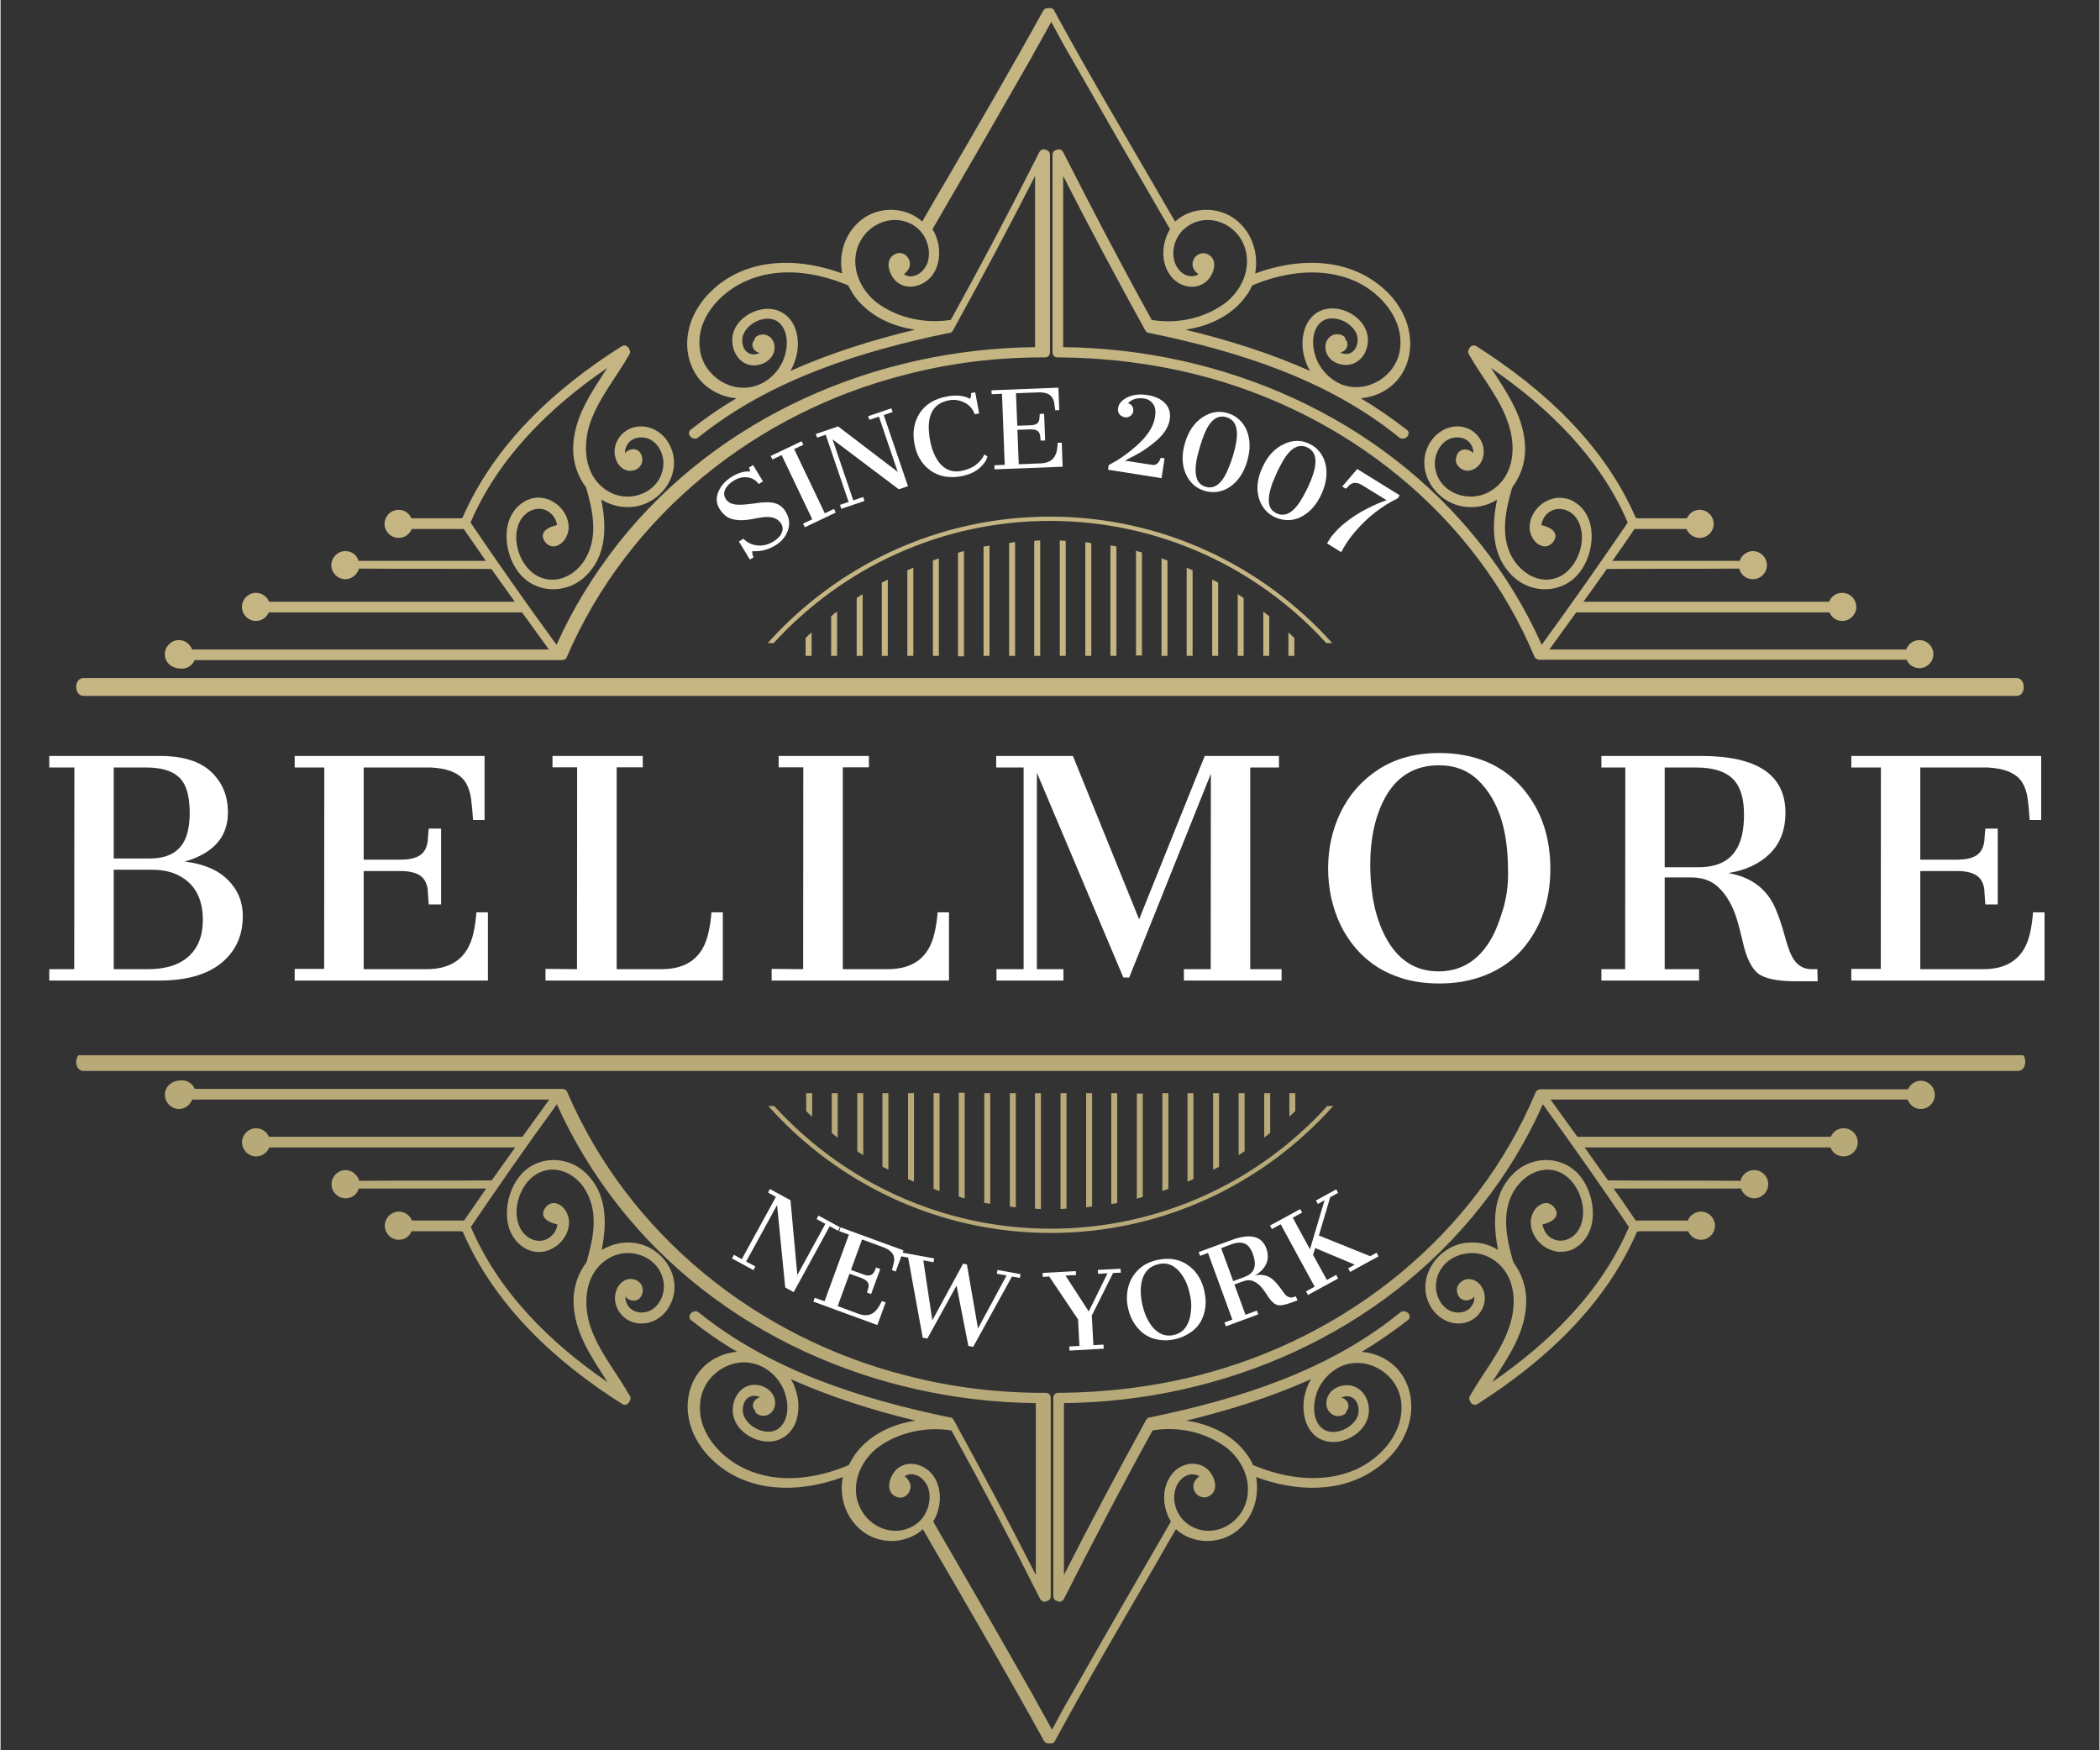 <svg xmlns="http://www.w3.org/2000/svg" xmlns:xlink="http://www.w3.org/1999/xlink" width="300" zoomAndPan="magnify" viewBox="0 0 224.88 187.5" height="250" preserveAspectRatio="xMidYMid meet" version="1.0"><rect x="0" y="0" width="224.88" height="187.5" fill="#333333" stroke="none"/><defs><g/><clipPath id="8eb0ba4693"><path d="M 8 0.832 L 217 0.832 L 217 74.887 L 8 74.887 Z M 8 0.832 " clip-rule="nonzero"/></clipPath><clipPath id="182afa4371"><path d="M 7.801 113.047 L 217.242 113.047 L 217.242 187 L 7.801 187 Z M 7.801 113.047 " clip-rule="nonzero"/></clipPath><clipPath id="0698e748ac"><path d="M 1 0.047 L 210 0.047 L 210 73.809 L 1 73.809 Z M 1 0.047 " clip-rule="nonzero"/></clipPath><clipPath id="309fe17a66"><rect x="0" width="211" y="0" height="74"/></clipPath><clipPath id="c3ba348f81"><rect x="0" width="79" y="0" height="25"/></clipPath><clipPath id="a7170f501b"><rect x="0" width="75" y="0" height="25"/></clipPath></defs><g fill="#ffffff" fill-opacity="1"><g transform="translate(3.548, 105.044)"><g><path d="M 1.672 -1.219 L 4.344 -1.219 L 4.359 -22.828 L 1.672 -22.828 L 1.672 -24.062 L 13.516 -24.062 C 15.984 -24.062 17.816 -23.492 19.016 -22.359 C 20.211 -21.234 20.812 -19.785 20.812 -18.016 C 20.812 -15.953 19.859 -14.426 17.953 -13.438 C 17.391 -13.145 16.797 -12.914 16.172 -12.75 C 18.191 -12.508 19.734 -11.859 20.797 -10.797 C 21.867 -9.742 22.406 -8.445 22.406 -6.906 C 22.406 -4.789 21.629 -3.109 20.078 -1.859 C 18.535 -0.617 16.328 0 13.453 0 L 1.672 0 Z M 12.438 -13.078 C 14.707 -13.078 16.066 -14.051 16.516 -16 C 16.648 -16.594 16.719 -17.223 16.719 -17.891 C 16.719 -19.484 16.457 -20.641 15.938 -21.359 C 15.25 -22.336 13.941 -22.828 12.016 -22.828 L 8.578 -22.828 L 8.578 -13.078 Z M 12.234 -1.219 C 14.141 -1.219 15.598 -1.676 16.609 -2.594 C 17.617 -3.508 18.125 -4.805 18.125 -6.484 C 18.125 -8.941 17.145 -10.586 15.188 -11.422 C 14.477 -11.723 13.609 -11.875 12.578 -11.875 L 8.578 -11.875 L 8.578 -1.219 Z M 12.234 -1.219 "/></g></g></g><g fill="#ffffff" fill-opacity="1"><g transform="translate(30.405, 105.044)"><g><path d="M 1.109 -1.25 L 4.266 -1.25 L 4.281 -22.828 L 1.109 -22.828 L 1.109 -24.062 L 21.453 -24.062 L 21.453 -17.203 L 20.219 -17.203 C 20.164 -18.066 20.094 -18.836 20 -19.516 C 19.906 -20.191 19.707 -20.77 19.406 -21.25 C 18.789 -22.207 17.551 -22.734 15.688 -22.828 L 8.5 -22.828 L 8.5 -12.953 L 12.438 -12.953 C 13.332 -12.953 14.016 -13.098 14.484 -13.391 C 14.961 -13.68 15.254 -14.188 15.359 -14.906 C 15.379 -15.113 15.395 -15.332 15.406 -15.562 C 15.426 -15.801 15.445 -16.039 15.469 -16.281 L 16.797 -16.281 L 16.797 -8.156 L 15.469 -8.156 C 15.445 -8.395 15.426 -8.672 15.406 -8.984 C 15.395 -9.305 15.379 -9.57 15.359 -9.781 C 15.254 -10.5 14.957 -11.004 14.469 -11.297 C 13.988 -11.586 13.312 -11.734 12.438 -11.734 L 8.5 -11.734 L 8.5 -1.219 L 15.234 -1.219 C 17.992 -1.219 19.664 -2.492 20.25 -5.047 C 20.414 -5.773 20.523 -6.531 20.578 -7.312 L 21.812 -7.312 L 21.812 0 L 1.109 0 Z M 1.109 -1.25 "/></g></g></g><g fill="#ffffff" fill-opacity="1"><g transform="translate(57.277, 105.044)"><g><path d="M 1.109 -1.25 L 4.484 -1.219 L 4.5 -22.844 L 1.859 -22.844 L 1.859 -24.062 L 11.531 -24.062 L 11.531 -22.844 L 8.734 -22.844 L 8.734 -1.219 L 13.531 -1.219 C 16.289 -1.219 17.961 -2.492 18.547 -5.047 C 18.723 -5.773 18.836 -6.531 18.891 -7.312 L 20.109 -7.312 L 20.109 0 L 1.109 0 Z M 1.109 -1.25 "/></g></g></g><g fill="#ffffff" fill-opacity="1"><g transform="translate(81.507, 105.044)"><g><path d="M 1.109 -1.25 L 4.484 -1.219 L 4.5 -22.844 L 1.859 -22.844 L 1.859 -24.062 L 11.531 -24.062 L 11.531 -22.844 L 8.734 -22.844 L 8.734 -1.219 L 13.531 -1.219 C 16.289 -1.219 17.961 -2.492 18.547 -5.047 C 18.723 -5.773 18.836 -6.531 18.891 -7.312 L 20.109 -7.312 L 20.109 0 L 1.109 0 Z M 1.109 -1.25 "/></g></g></g><g fill="#ffffff" fill-opacity="1"><g transform="translate(105.738, 105.044)"><g><path d="M 0.969 -1.219 L 3.875 -1.219 L 3.875 -22.828 L 0.938 -22.828 L 0.938 -24.062 L 9.156 -24.062 L 16.25 -6.562 L 23.281 -24.062 L 31.234 -24.062 L 31.234 -22.828 L 28.156 -22.828 L 28.156 -1.219 L 31.516 -1.219 L 31.516 0 L 21.047 0 L 21.047 -1.219 L 23.922 -1.219 L 23.938 -22.156 L 15.188 -0.328 L 14.562 -0.328 L 5.297 -22.266 L 5.297 -1.219 L 8.141 -1.219 L 8.141 0 L 0.969 0 Z M 0.969 -1.219 "/></g></g></g><g fill="#ffffff" fill-opacity="1"><g transform="translate(140.691, 105.044)"><g><path d="M 2.875 -5.969 C 2.438 -6.883 2.102 -7.859 1.875 -8.891 C 1.656 -9.922 1.547 -10.961 1.547 -12.016 C 1.547 -13.066 1.656 -14.098 1.875 -15.109 C 2.102 -16.129 2.438 -17.094 2.875 -18 C 3.801 -19.914 5.16 -21.457 6.953 -22.625 C 8.754 -23.789 10.914 -24.375 13.438 -24.375 C 17.281 -24.375 20.285 -23.094 22.453 -20.531 C 24.391 -18.227 25.359 -15.379 25.359 -11.984 C 25.359 -8.586 24.379 -5.734 22.422 -3.422 C 21.078 -1.848 19.312 -0.758 17.125 -0.156 C 16.008 0.156 14.789 0.312 13.469 0.312 C 12.145 0.312 10.93 0.16 9.828 -0.141 C 8.723 -0.453 7.727 -0.883 6.844 -1.438 C 5.969 -2 5.195 -2.664 4.531 -3.438 C 3.863 -4.207 3.312 -5.051 2.875 -5.969 Z M 19.125 -4.656 C 19.52 -5.375 19.898 -6.344 20.266 -7.562 C 20.641 -8.781 20.828 -10.055 20.828 -11.391 C 20.828 -12.723 20.766 -13.836 20.641 -14.734 C 20.523 -15.629 20.344 -16.484 20.094 -17.297 C 19.539 -19.035 18.707 -20.43 17.594 -21.484 C 16.488 -22.535 15.102 -23.062 13.438 -23.062 C 10.844 -23.062 8.91 -21.898 7.641 -19.578 C 6.555 -17.578 6.031 -15.086 6.062 -12.109 C 6.102 -9.141 6.648 -6.656 7.703 -4.656 C 9.004 -2.207 10.895 -0.984 13.375 -0.984 C 15.863 -0.984 17.781 -2.207 19.125 -4.656 Z M 19.125 -4.656 "/></g></g></g><g fill="#ffffff" fill-opacity="1"><g transform="translate(170.33, 105.044)"><g><path d="M 11.875 -24.062 C 17.895 -24.062 20.906 -22.035 20.906 -17.984 C 20.906 -16.148 20.348 -14.688 19.234 -13.594 C 18.129 -12.508 16.645 -11.816 14.781 -11.516 C 17.238 -11.098 18.926 -9.828 19.844 -7.703 C 20.207 -6.848 20.531 -5.898 20.812 -4.859 C 21.094 -3.828 21.344 -3.098 21.562 -2.672 C 22.039 -1.703 22.754 -1.219 23.703 -1.219 L 24.328 -1.219 L 24.359 0.078 L 22.141 0.078 C 20.086 0.078 18.703 -0.195 17.984 -0.75 C 17.266 -1.32 16.719 -2.441 16.344 -4.109 C 15.988 -5.629 15.703 -6.664 15.484 -7.219 C 15.023 -8.414 14.426 -9.352 13.688 -10.031 C 12.957 -10.707 12.008 -11.047 10.844 -11.047 L 7.969 -11.047 L 7.969 -1.219 L 11.656 -1.219 L 11.656 0 L 1.188 0 L 1.188 -1.219 L 3.734 -1.219 L 3.75 -22.828 L 1.188 -22.828 L 1.188 -24.062 Z M 11.594 -12.141 C 13.5 -12.141 14.836 -12.754 15.609 -13.984 C 16.18 -14.867 16.469 -16.129 16.469 -17.766 C 16.469 -19.398 16.133 -20.609 15.469 -21.391 C 14.656 -22.348 13.27 -22.828 11.312 -22.828 L 7.969 -22.828 L 7.969 -12.141 Z M 11.594 -12.141 "/></g></g></g><g fill="#ffffff" fill-opacity="1"><g transform="translate(197.186, 105.044)"><g><path d="M 1.109 -1.25 L 4.266 -1.25 L 4.281 -22.828 L 1.109 -22.828 L 1.109 -24.062 L 21.453 -24.062 L 21.453 -17.203 L 20.219 -17.203 C 20.164 -18.066 20.094 -18.836 20 -19.516 C 19.906 -20.191 19.707 -20.77 19.406 -21.25 C 18.789 -22.207 17.551 -22.734 15.688 -22.828 L 8.5 -22.828 L 8.5 -12.953 L 12.438 -12.953 C 13.332 -12.953 14.016 -13.098 14.484 -13.391 C 14.961 -13.68 15.254 -14.188 15.359 -14.906 C 15.379 -15.113 15.395 -15.332 15.406 -15.562 C 15.426 -15.801 15.445 -16.039 15.469 -16.281 L 16.797 -16.281 L 16.797 -8.156 L 15.469 -8.156 C 15.445 -8.395 15.426 -8.672 15.406 -8.984 C 15.395 -9.305 15.379 -9.57 15.359 -9.781 C 15.254 -10.5 14.957 -11.004 14.469 -11.297 C 13.988 -11.586 13.312 -11.734 12.438 -11.734 L 8.5 -11.734 L 8.5 -1.219 L 15.234 -1.219 C 17.992 -1.219 19.664 -2.492 20.25 -5.047 C 20.414 -5.773 20.523 -6.531 20.578 -7.312 L 21.812 -7.312 L 21.812 0 L 1.109 0 Z M 1.109 -1.25 "/></g></g></g><g clip-path="url(#8eb0ba4693)"><path fill="#c4b583" d="M 112.438 55.801 C 100.715 55.801 90.176 60.863 82.832 68.891 L 82.195 68.891 C 89.629 60.59 100.441 55.344 112.438 55.344 C 124.434 55.344 135.246 60.59 142.68 68.891 L 142.043 68.891 C 134.742 60.863 124.16 55.801 112.438 55.801 Z M 86.895 70.262 L 86.895 67.75 C 86.664 67.934 86.484 68.117 86.254 68.344 L 86.254 70.262 Z M 89.629 70.262 L 89.629 65.516 C 89.402 65.652 89.219 65.836 88.992 66.016 L 88.992 70.262 Z M 92.367 70.262 L 92.367 63.645 C 92.141 63.781 91.957 63.918 91.727 64.055 L 91.727 70.262 Z M 95.059 70.262 L 95.059 62.094 C 94.832 62.188 94.648 62.324 94.418 62.414 L 94.418 70.262 Z M 97.797 70.262 L 97.797 60.816 C 97.566 60.91 97.387 61 97.156 61.09 L 97.156 70.262 Z M 100.531 70.262 L 100.531 59.812 C 100.305 59.906 100.121 59.949 99.895 60.043 L 99.895 70.262 Z M 103.223 70.262 L 103.223 59.039 C 102.996 59.086 102.812 59.129 102.586 59.223 L 102.586 70.305 L 103.223 70.305 Z M 105.961 70.262 L 105.961 58.445 C 105.734 58.492 105.551 58.535 105.32 58.535 L 105.32 70.262 Z M 108.699 70.262 L 108.699 58.082 C 108.469 58.082 108.285 58.125 108.059 58.172 L 108.059 70.262 Z M 111.391 70.262 L 111.391 57.898 C 111.16 57.898 110.977 57.898 110.75 57.945 L 110.75 70.262 Z M 114.125 70.262 L 114.125 57.945 C 113.898 57.945 113.715 57.898 113.488 57.898 L 113.488 70.262 Z M 116.863 70.262 L 116.863 58.172 C 116.633 58.125 116.453 58.125 116.223 58.082 L 116.223 70.262 Z M 119.555 70.262 L 119.555 58.535 C 119.324 58.492 119.145 58.445 118.914 58.445 L 118.914 70.262 Z M 122.289 70.262 L 122.289 59.176 C 122.062 59.129 121.879 59.086 121.652 58.992 L 121.652 70.215 L 122.289 70.215 Z M 125.027 70.262 L 125.027 60.043 C 124.801 59.949 124.617 59.906 124.391 59.812 L 124.391 70.262 Z M 127.719 70.262 L 127.719 61.09 C 127.492 61 127.309 60.91 127.082 60.816 L 127.082 70.262 Z M 130.457 70.262 L 130.457 62.414 C 130.227 62.277 130.047 62.188 129.816 62.094 L 129.816 70.262 Z M 133.191 70.262 L 133.191 64.055 C 132.965 63.918 132.781 63.781 132.555 63.645 L 132.555 70.262 Z M 135.93 70.262 L 135.93 66.016 C 135.703 65.836 135.52 65.699 135.293 65.516 L 135.293 70.262 Z M 138.621 70.262 L 138.621 68.344 C 138.395 68.16 138.211 67.934 137.984 67.75 L 137.984 70.262 Z M 215.984 72.633 C 188.98 72.633 161.977 72.633 134.973 72.633 C 108.105 72.633 81.238 72.633 54.371 72.633 C 39.227 72.633 24.035 72.633 8.891 72.633 C 7.84 72.633 7.84 74.547 8.891 74.547 C 35.895 74.547 62.898 74.547 89.902 74.547 C 116.77 74.547 143.641 74.547 170.508 74.547 C 185.652 74.547 200.84 74.547 215.984 74.547 C 217.035 74.594 217.035 72.633 215.984 72.633 Z M 17.602 70.078 C 17.602 69.258 18.289 68.57 19.109 68.57 C 19.746 68.57 20.293 68.984 20.523 69.574 C 33.25 69.574 46.023 69.574 58.75 69.574 C 57.789 68.254 56.832 66.93 55.875 65.605 C 55.828 65.605 55.785 65.605 55.738 65.605 C 46.75 65.605 37.719 65.605 28.734 65.605 C 28.504 66.156 27.957 66.52 27.363 66.52 C 26.543 66.52 25.859 65.836 25.859 65.016 C 25.859 64.191 26.543 63.508 27.363 63.508 C 28.004 63.508 28.551 63.918 28.777 64.465 C 37.539 64.465 46.297 64.465 55.098 64.465 L 52.59 60.953 C 47.574 60.91 43.332 60.953 38.402 60.91 C 38.223 61.547 37.629 62.051 36.945 62.051 C 36.125 62.051 35.438 61.363 35.438 60.543 C 35.438 59.723 36.125 59.039 36.945 59.039 C 37.629 59.039 38.176 59.449 38.359 60.086 C 42.918 60.086 47.438 60.086 51.996 60.086 C 51.223 58.945 50.402 57.809 49.625 56.668 C 47.754 56.668 45.887 56.668 44.059 56.668 C 43.832 57.215 43.285 57.625 42.645 57.625 C 41.824 57.625 41.141 56.941 41.141 56.117 C 41.141 55.297 41.824 54.613 42.645 54.613 C 43.285 54.613 43.785 54.98 44.016 55.527 L 49.168 55.527 C 49.262 55.527 49.352 55.527 49.488 55.48 C 52.91 47.59 59.387 41.613 66.547 37.098 C 66.914 36.871 67.234 37.098 67.371 37.418 C 67.461 37.555 67.508 37.781 67.371 37.965 C 65.957 40.473 63.949 42.801 63.082 45.582 C 62.305 48.184 62.672 51.285 65.227 52.699 C 67.598 54.02 70.883 52.605 71.02 49.734 C 71.066 48.41 70.199 46.949 68.785 46.859 C 68.145 46.812 67.461 47.086 67.141 47.633 C 67.004 47.906 66.867 48.227 66.914 48.547 C 67.371 47.953 68.512 47.863 68.738 49.004 C 68.875 49.734 68.375 50.324 67.688 50.418 C 66.914 50.555 66.23 50.008 65.957 49.277 C 65.41 47.906 66.23 46.355 67.598 45.855 C 69.148 45.309 70.789 46.082 71.566 47.453 C 73.301 50.371 70.973 53.93 67.781 54.293 C 66.504 54.43 65.363 54.113 64.359 53.52 C 64.953 56.438 64.953 59.586 62.625 61.773 C 60.574 63.691 57.289 63.602 55.508 61.32 C 53.867 59.223 53.504 55.297 56.102 53.746 C 56.195 53.703 56.238 53.656 56.332 53.609 C 56.832 53.383 57.426 53.246 57.973 53.336 C 58.52 53.383 59.023 53.609 59.477 53.93 C 60.391 54.566 60.984 55.707 60.848 56.805 C 60.801 56.984 60.754 57.215 60.664 57.395 C 60.48 57.852 60.117 58.262 59.66 58.445 C 59.113 58.672 58.613 58.445 58.293 57.988 C 57.652 56.984 58.703 56.438 59.613 56.254 C 59.57 55.801 59.34 55.344 58.977 55.023 C 58.02 54.113 56.605 54.477 55.875 55.48 C 54.551 57.305 55.465 60.453 57.336 61.594 C 59.434 62.871 61.805 61.594 62.809 59.586 C 63.996 57.305 63.445 54.66 62.762 52.332 C 62.762 52.289 62.762 52.242 62.719 52.195 C 61.852 51.055 61.348 49.598 61.348 48.137 C 61.348 44.805 63.266 42.113 64.996 39.422 C 58.84 43.621 53.32 49.047 50.355 55.98 C 53.367 60.406 56.422 64.785 59.57 69.074 C 61.305 65.195 63.539 61.594 66.137 58.262 C 76.859 44.668 93.691 37.371 110.84 37.188 C 110.84 31.074 110.84 24.965 110.84 18.852 C 108.012 24.418 105.047 29.938 102.039 35.41 C 101.902 35.637 101.719 35.684 101.535 35.684 C 92.047 37.645 82.422 40.699 74.758 46.859 C 74.211 47.316 73.391 46.492 73.938 46.039 C 75.488 44.805 77.133 43.664 78.863 42.664 C 77.723 42.57 76.586 42.16 75.582 41.34 C 73.938 39.973 73.301 37.734 73.664 35.684 C 74.031 33.449 75.488 31.531 77.312 30.211 C 81.102 27.52 85.98 27.746 90.176 29.297 C 89.766 27.199 90.453 24.965 92.23 23.551 C 94.145 22.043 96.973 22.137 98.754 23.73 C 99.527 22.41 100.258 21.086 101.035 19.809 C 104.637 13.605 108.242 7.445 111.707 1.152 C 111.844 0.926 112.074 0.832 112.301 0.879 C 112.527 0.832 112.758 0.879 112.895 1.152 C 116.316 7.445 119.965 13.605 123.566 19.809 C 124.344 21.133 125.074 22.453 125.848 23.73 C 127.582 22.137 130.457 22.043 132.371 23.551 C 134.152 24.965 134.789 27.199 134.426 29.297 C 138.621 27.746 143.504 27.52 147.289 30.211 C 149.113 31.488 150.574 33.449 150.938 35.684 C 151.301 37.781 150.664 39.973 149.023 41.34 C 148.02 42.16 146.879 42.57 145.738 42.664 C 147.426 43.664 149.066 44.805 150.664 46.039 C 151.258 46.492 150.438 47.316 149.844 46.859 C 142.227 40.656 132.645 37.645 123.156 35.684 C 122.977 35.684 122.793 35.637 122.656 35.41 C 119.645 29.938 116.68 24.418 113.852 18.852 C 113.852 24.965 113.852 31.074 113.852 37.188 C 131.004 37.371 147.836 44.668 158.555 58.262 C 161.199 61.594 163.391 65.195 165.125 69.074 C 168.27 64.742 171.328 60.406 174.34 55.98 C 171.375 49.047 165.855 43.664 159.695 39.422 C 161.43 42.113 163.344 44.805 163.344 48.137 C 163.344 49.598 162.844 51.055 161.977 52.195 C 161.977 52.242 161.977 52.289 161.93 52.332 C 161.246 54.66 160.699 57.352 161.887 59.586 C 162.934 61.547 165.262 62.871 167.359 61.594 C 169.184 60.453 170.141 57.352 168.82 55.48 C 168.09 54.477 166.676 54.156 165.719 55.023 C 165.352 55.344 165.168 55.801 165.078 56.254 C 165.992 56.438 167.039 57.031 166.402 57.988 C 166.082 58.445 165.578 58.672 165.031 58.445 C 164.578 58.262 164.211 57.852 164.027 57.395 C 163.938 57.215 163.891 56.984 163.848 56.805 C 163.711 55.707 164.305 54.566 165.215 53.93 C 165.672 53.609 166.172 53.426 166.719 53.336 C 167.27 53.289 167.859 53.383 168.363 53.609 C 168.453 53.656 168.5 53.703 168.59 53.746 C 171.191 55.297 170.824 59.223 169.184 61.32 C 167.406 63.602 164.121 63.691 162.066 61.773 C 159.742 59.586 159.742 56.438 160.336 53.52 C 159.375 54.156 158.191 54.43 156.914 54.293 C 153.766 53.93 151.395 50.371 153.129 47.453 C 153.949 46.082 155.59 45.309 157.094 45.855 C 158.465 46.355 159.285 47.906 158.738 49.277 C 158.465 49.961 157.781 50.508 157.004 50.418 C 156.32 50.281 155.773 49.688 155.957 49.004 C 156.184 47.906 157.324 48 157.781 48.547 C 157.824 48.227 157.734 47.906 157.551 47.633 C 157.234 47.043 156.547 46.812 155.91 46.859 C 154.496 46.949 153.629 48.457 153.676 49.734 C 153.766 52.605 157.094 54.02 159.469 52.699 C 162.066 51.285 162.434 48.184 161.613 45.582 C 160.746 42.754 158.738 40.473 157.324 37.965 C 157.188 37.734 157.234 37.555 157.324 37.418 C 157.414 37.098 157.781 36.871 158.145 37.098 C 165.305 41.66 171.785 47.59 175.203 55.48 C 175.297 55.48 175.387 55.527 175.523 55.527 L 180.68 55.527 C 180.906 54.98 181.453 54.613 182.047 54.613 C 182.867 54.613 183.551 55.297 183.551 56.117 C 183.551 56.941 182.867 57.625 182.047 57.625 C 181.41 57.625 180.859 57.215 180.633 56.668 C 178.762 56.668 176.895 56.668 175.066 56.668 C 174.293 57.809 173.516 58.945 172.695 60.086 C 177.258 60.086 181.773 60.086 186.336 60.086 C 186.52 59.496 187.109 59.039 187.75 59.039 C 188.57 59.039 189.254 59.723 189.254 60.543 C 189.254 61.363 188.57 62.051 187.75 62.051 C 187.02 62.051 186.426 61.547 186.289 60.91 C 181.363 60.953 177.074 60.91 172.102 60.953 L 169.594 64.465 C 178.352 64.465 187.109 64.465 195.914 64.465 C 196.141 63.875 196.691 63.508 197.328 63.508 C 198.148 63.508 198.832 64.191 198.832 65.016 C 198.832 65.836 198.148 66.52 197.328 66.52 C 196.691 66.52 196.188 66.156 195.961 65.605 C 186.973 65.605 177.941 65.605 168.957 65.605 C 168.91 65.605 168.863 65.605 168.82 65.605 C 167.859 66.93 166.902 68.254 165.945 69.574 C 178.672 69.574 191.445 69.574 204.172 69.574 C 204.398 68.984 204.945 68.57 205.586 68.57 C 206.406 68.57 207.09 69.258 207.09 70.078 C 207.09 70.898 206.406 71.582 205.586 71.582 C 204.992 71.582 204.445 71.219 204.215 70.672 C 191.078 70.672 177.941 70.672 164.852 70.672 C 164.758 70.672 164.715 70.672 164.668 70.625 C 164.531 70.578 164.395 70.488 164.348 70.352 C 157.961 55.117 144.094 44.121 128.086 40.109 C 123.293 38.922 118.414 38.328 113.488 38.285 C 113.441 38.285 113.395 38.285 113.352 38.285 C 113.031 38.328 112.711 38.145 112.711 37.734 C 112.711 30.664 112.711 23.641 112.711 16.57 C 112.711 16.297 112.895 16.113 113.121 16.07 C 113.352 15.934 113.668 15.977 113.852 16.297 C 116.91 22.316 120.055 28.34 123.34 34.27 C 125.984 34.727 128.859 34.133 131.051 32.582 C 133.238 31.031 134.332 28.066 132.918 25.648 C 131.688 23.594 128.906 22.82 126.945 24.418 C 125.848 25.281 125.348 26.879 125.848 28.203 C 126.078 28.84 126.625 29.434 127.355 29.57 C 127.719 29.617 128.039 29.57 128.359 29.387 C 127.855 29.023 127.535 28.477 127.809 27.836 C 128.039 27.289 128.676 26.969 129.27 27.199 C 130.637 27.793 129.953 29.66 128.996 30.301 C 127.809 31.121 126.168 30.664 125.348 29.523 C 124.344 28.203 124.391 26.332 125.117 24.871 C 125.164 24.781 125.258 24.645 125.301 24.555 C 121.742 18.441 118.184 12.281 114.672 6.125 C 113.941 4.895 113.258 3.617 112.574 2.34 C 111.891 3.617 111.16 4.848 110.477 6.125 C 106.965 12.281 103.406 18.441 99.848 24.555 C 99.895 24.645 99.984 24.781 100.031 24.871 C 100.762 26.285 100.805 28.203 99.801 29.523 C 98.938 30.621 97.34 31.121 96.152 30.301 C 95.242 29.66 94.559 27.793 95.879 27.199 C 96.473 26.926 97.109 27.246 97.34 27.836 C 97.613 28.477 97.246 29.023 96.793 29.387 C 97.066 29.57 97.43 29.66 97.797 29.57 C 98.523 29.434 99.027 28.84 99.301 28.203 C 99.758 26.879 99.254 25.281 98.207 24.418 C 96.246 22.82 93.461 23.594 92.23 25.648 C 90.77 28.066 91.91 31.031 94.102 32.582 C 96.336 34.133 99.164 34.68 101.809 34.27 C 105.094 28.34 108.242 22.363 111.297 16.297 C 111.48 15.977 111.801 15.934 112.027 16.07 C 112.254 16.113 112.438 16.297 112.438 16.57 C 112.438 23.641 112.438 30.664 112.438 37.734 C 112.438 38.145 112.117 38.328 111.801 38.285 C 111.754 38.285 111.707 38.285 111.664 38.285 C 106.734 38.285 101.809 38.875 97.066 40.109 C 81.055 44.121 67.234 55.117 60.664 70.398 C 60.574 70.578 60.48 70.672 60.344 70.672 C 60.301 70.672 60.207 70.715 60.164 70.715 C 47.023 70.715 33.887 70.715 20.797 70.715 C 20.566 71.262 20.02 71.629 19.43 71.629 C 18.289 71.629 17.602 70.945 17.602 70.078 Z M 134.105 30.574 C 133.922 30.938 133.742 31.352 133.465 31.668 C 132.008 33.766 129.5 34.953 126.945 35.316 C 131.504 36.414 136.02 37.828 140.309 39.742 C 140.082 39.379 139.898 38.969 139.762 38.512 C 139.215 36.824 139.441 34.543 141.039 33.492 C 142.773 32.398 145.328 33.402 146.195 35.137 C 147.105 36.914 145.918 39.422 143.73 39.059 C 142.816 38.922 141.996 38.238 141.953 37.281 C 141.859 36.23 142.863 35.457 143.82 35.957 C 144.004 36.047 144.094 36.184 144.094 36.367 C 144.141 36.414 144.141 36.414 144.188 36.457 C 144.367 36.73 144.324 37.098 144.188 37.324 C 144.051 37.555 143.82 37.691 143.547 37.781 C 143.594 37.781 143.641 37.828 143.684 37.828 C 143.957 37.918 144.23 37.965 144.504 37.871 C 145.234 37.645 145.508 36.73 145.371 36.047 C 145.055 34.59 142.727 33.492 141.496 34.496 C 140.445 35.363 140.492 37.051 140.902 38.238 C 141.359 39.559 142.453 40.699 143.73 41.203 C 146.469 42.207 149.523 40.289 149.934 37.461 C 150.391 34.223 147.926 31.395 145.145 30.117 C 141.633 28.566 137.57 29.113 134.105 30.574 Z M 85.16 38.512 C 85.023 38.969 84.84 39.379 84.613 39.742 C 88.898 37.828 93.418 36.414 97.977 35.316 C 95.422 34.953 92.961 33.766 91.453 31.668 C 91.227 31.305 91 30.938 90.816 30.574 C 87.348 29.113 83.289 28.523 79.73 30.164 C 76.949 31.441 74.441 34.27 74.941 37.508 C 75.352 40.336 78.41 42.297 81.145 41.25 C 82.469 40.746 83.52 39.605 83.973 38.285 C 84.383 37.098 84.43 35.457 83.379 34.543 C 82.148 33.492 79.824 34.633 79.504 36.094 C 79.367 36.777 79.594 37.691 80.371 37.918 C 80.645 38.008 80.918 37.965 81.191 37.871 C 81.238 37.871 81.281 37.828 81.328 37.828 C 81.055 37.734 80.828 37.598 80.691 37.371 C 80.508 37.098 80.508 36.777 80.691 36.504 C 80.734 36.457 80.734 36.457 80.781 36.414 C 80.781 36.277 80.871 36.094 81.055 36.004 C 82.012 35.457 83.016 36.277 82.926 37.324 C 82.879 38.285 82.012 38.969 81.145 39.105 C 78.957 39.469 77.816 36.914 78.684 35.18 C 79.551 33.449 82.148 32.445 83.836 33.539 C 85.48 34.543 85.707 36.871 85.16 38.512 Z M 85.16 38.512 " fill-opacity="1" fill-rule="nonzero"/></g><g clip-path="url(#182afa4371)"><g transform="matrix(1, 0, 0, 1, 7, 113)"><g clip-path="url(#309fe17a66)"><g clip-path="url(#0698e748ac)"><path fill="#b7a978" d="M 105.52 18.625 C 93.789 18.625 83.242 13.539 75.891 5.48 L 75.254 5.48 C 82.695 13.816 93.512 19.082 105.52 19.082 C 117.527 19.082 128.344 13.816 135.785 5.48 L 135.148 5.48 C 127.844 13.539 117.254 18.625 105.52 18.625 Z M 79.957 4.105 L 79.957 6.625 C 79.727 6.441 79.543 6.258 79.316 6.031 L 79.316 4.105 Z M 82.695 4.105 L 82.695 8.867 C 82.465 8.73 82.285 8.547 82.055 8.363 L 82.055 4.105 Z M 85.434 4.105 L 85.434 10.746 C 85.203 10.609 85.023 10.473 84.793 10.336 L 84.793 4.105 Z M 88.125 4.105 L 88.125 12.305 C 87.898 12.211 87.715 12.074 87.488 11.984 L 87.488 4.105 Z M 90.867 4.105 L 90.867 13.586 C 90.637 13.496 90.453 13.402 90.227 13.312 L 90.227 4.105 Z M 93.605 4.105 L 93.605 14.594 C 93.375 14.5 93.195 14.457 92.965 14.363 L 92.965 4.105 Z M 96.297 4.105 L 96.297 15.371 C 96.07 15.328 95.887 15.281 95.66 15.188 L 95.66 4.059 L 96.297 4.059 Z M 99.039 4.105 L 99.039 15.969 C 98.809 15.922 98.625 15.875 98.398 15.875 L 98.398 4.105 Z M 101.777 4.105 L 101.777 16.332 C 101.547 16.332 101.367 16.289 101.137 16.242 L 101.137 4.105 Z M 104.469 4.105 L 104.469 16.516 C 104.242 16.516 104.059 16.516 103.832 16.473 L 103.832 4.105 Z M 107.207 4.105 L 107.207 16.473 C 106.98 16.473 106.797 16.516 106.57 16.516 L 106.57 4.105 Z M 109.949 4.105 L 109.949 16.242 C 109.719 16.289 109.535 16.289 109.309 16.332 L 109.309 4.105 Z M 112.641 4.105 L 112.641 15.875 C 112.414 15.922 112.23 15.969 112.004 15.969 L 112.004 4.105 Z M 115.379 4.105 L 115.379 15.234 C 115.152 15.281 114.969 15.328 114.742 15.418 L 114.742 4.152 L 115.379 4.152 Z M 118.121 4.105 L 118.121 14.363 C 117.891 14.457 117.707 14.5 117.48 14.594 L 117.48 4.105 Z M 120.812 4.105 L 120.812 13.312 C 120.586 13.402 120.402 13.496 120.172 13.586 L 120.172 4.105 Z M 123.551 4.105 L 123.551 11.984 C 123.324 12.121 123.141 12.211 122.914 12.305 L 122.914 4.105 Z M 126.293 4.105 L 126.293 10.336 C 126.062 10.473 125.879 10.609 125.652 10.746 L 125.652 4.105 Z M 129.031 4.105 L 129.031 8.367 C 128.801 8.547 128.621 8.688 128.391 8.867 L 128.391 4.105 Z M 131.723 4.105 L 131.723 6.031 C 131.496 6.211 131.312 6.441 131.086 6.625 L 131.086 4.105 Z M 209.148 1.727 C 182.121 1.727 155.098 1.727 128.07 1.727 C 101.184 1.727 74.293 1.727 47.406 1.727 C 32.25 1.727 17.047 1.727 1.891 1.727 C 0.84 1.727 0.84 -0.199 1.891 -0.199 C 28.918 -0.199 55.941 -0.199 82.969 -0.199 C 109.855 -0.199 136.746 -0.199 163.633 -0.199 C 178.789 -0.199 193.992 -0.199 209.148 -0.199 C 210.199 -0.246 210.199 1.727 209.148 1.727 Z M 10.609 4.289 C 10.609 5.113 11.297 5.801 12.117 5.801 C 12.758 5.801 13.305 5.387 13.531 4.793 C 26.27 4.793 39.051 4.793 51.789 4.793 C 50.828 6.121 49.871 7.449 48.914 8.777 C 48.867 8.777 48.82 8.777 48.773 8.777 C 39.781 8.777 30.742 8.777 21.75 8.777 C 21.523 8.227 20.973 7.863 20.379 7.863 C 19.559 7.863 18.875 8.547 18.875 9.371 C 18.875 10.195 19.559 10.883 20.379 10.883 C 21.02 10.883 21.566 10.473 21.797 9.922 C 30.559 9.922 39.324 9.922 48.137 9.922 L 45.625 13.449 C 40.605 13.496 36.359 13.449 31.43 13.496 C 31.246 12.852 30.652 12.348 29.969 12.348 C 29.145 12.348 28.461 13.035 28.461 13.859 C 28.461 14.684 29.145 15.371 29.969 15.371 C 30.652 15.371 31.199 14.961 31.383 14.32 C 35.949 14.32 40.465 14.32 45.031 14.32 C 44.254 15.465 43.434 16.609 42.656 17.754 C 40.785 17.754 38.914 17.754 37.09 17.754 C 36.859 17.203 36.312 16.793 35.672 16.793 C 34.852 16.793 34.168 17.48 34.168 18.305 C 34.168 19.129 34.852 19.812 35.672 19.812 C 36.312 19.812 36.816 19.449 37.043 18.898 L 42.203 18.898 C 42.293 18.898 42.383 18.898 42.52 18.945 C 45.945 26.867 52.426 32.867 59.594 37.398 C 59.961 37.629 60.281 37.398 60.418 37.078 C 60.508 36.941 60.555 36.715 60.418 36.531 C 59 34.012 56.992 31.676 56.125 28.883 C 55.348 26.273 55.715 23.156 58.27 21.738 C 60.645 20.41 63.93 21.828 64.07 24.715 C 64.113 26.043 63.246 27.508 61.832 27.602 C 61.191 27.645 60.508 27.371 60.188 26.82 C 60.051 26.547 59.914 26.227 59.961 25.906 C 60.418 26.5 61.559 26.594 61.785 25.445 C 61.922 24.715 61.422 24.121 60.734 24.027 C 59.961 23.891 59.273 24.441 59 25.172 C 58.453 26.547 59.273 28.102 60.645 28.605 C 62.195 29.156 63.84 28.379 64.617 27.004 C 66.352 24.074 64.023 20.5 60.828 20.137 C 59.551 19.996 58.406 20.316 57.402 20.914 C 57.996 17.984 57.996 14.824 55.668 12.625 C 53.613 10.699 50.328 10.793 48.547 13.082 C 46.902 15.188 46.539 19.129 49.141 20.684 C 49.23 20.73 49.277 20.777 49.367 20.82 C 49.871 21.051 50.465 21.188 51.012 21.098 C 51.559 21.051 52.062 20.82 52.52 20.5 C 53.434 19.859 54.023 18.715 53.887 17.617 C 53.844 17.434 53.797 17.203 53.707 17.02 C 53.523 16.562 53.156 16.152 52.703 15.969 C 52.152 15.738 51.652 15.969 51.332 16.426 C 50.691 17.434 51.742 17.984 52.656 18.164 C 52.609 18.625 52.383 19.082 52.016 19.402 C 51.059 20.316 49.645 19.953 48.914 18.945 C 47.59 17.113 48.5 13.953 50.375 12.809 C 52.473 11.523 54.848 12.809 55.852 14.824 C 57.039 17.113 56.492 19.77 55.805 22.105 C 55.805 22.148 55.805 22.195 55.762 22.242 C 54.891 23.387 54.391 24.852 54.391 26.316 C 54.391 29.66 56.309 32.363 58.043 35.066 C 51.879 30.852 46.355 25.402 43.387 18.441 C 46.402 14 49.461 9.602 52.609 5.297 C 54.344 9.191 56.582 12.809 59.184 16.152 C 69.91 29.797 86.758 37.125 103.922 37.309 C 103.922 43.445 103.922 49.582 103.922 55.719 C 101.09 50.133 98.125 44.59 95.109 39.094 C 94.973 38.867 94.793 38.82 94.609 38.82 C 85.113 36.852 75.48 33.781 67.812 27.602 C 67.266 27.141 66.441 27.965 66.988 28.426 C 68.543 29.66 70.188 30.805 71.922 31.812 C 70.777 31.906 69.637 32.316 68.633 33.141 C 66.988 34.516 66.352 36.758 66.715 38.82 C 67.082 41.062 68.543 42.988 70.367 44.316 C 74.156 47.016 79.043 46.789 83.242 45.23 C 82.832 47.336 83.516 49.582 85.297 51 C 87.215 52.512 90.043 52.422 91.824 50.82 C 92.602 52.145 93.332 53.473 94.105 54.758 C 97.715 60.984 101.32 67.168 104.789 73.488 C 104.926 73.715 105.156 73.809 105.383 73.762 C 105.609 73.809 105.84 73.762 105.977 73.488 C 109.398 67.168 113.051 60.984 116.66 54.758 C 117.434 53.43 118.164 52.102 118.941 50.82 C 120.676 52.422 123.551 52.512 125.469 51 C 127.25 49.582 127.891 47.336 127.523 45.23 C 131.723 46.789 136.609 47.016 140.398 44.316 C 142.223 43.031 143.684 41.062 144.051 38.82 C 144.414 36.715 143.777 34.516 142.133 33.141 C 141.129 32.316 139.988 31.906 138.844 31.812 C 140.535 30.805 142.176 29.66 143.777 28.426 C 144.367 27.965 143.547 27.141 142.953 27.602 C 135.328 33.828 125.742 36.852 116.246 38.82 C 116.066 38.82 115.883 38.867 115.746 39.094 C 112.734 44.59 109.766 50.133 106.934 55.719 C 106.934 49.582 106.934 43.445 106.934 37.309 C 124.102 37.125 140.945 29.797 151.672 16.152 C 154.32 12.809 156.512 9.191 158.246 5.297 C 161.398 9.648 164.457 14 167.469 18.441 C 164.5 25.402 158.977 30.805 152.812 35.062 C 154.551 32.363 156.465 29.66 156.465 26.316 C 156.465 24.852 155.965 23.387 155.098 22.242 C 155.098 22.195 155.098 22.148 155.051 22.105 C 154.367 19.77 153.82 17.066 155.004 14.824 C 156.055 12.852 158.383 11.523 160.484 12.809 C 162.309 13.953 163.27 17.066 161.945 18.945 C 161.215 19.953 159.801 20.273 158.84 19.402 C 158.477 19.082 158.293 18.625 158.203 18.164 C 159.113 17.984 160.164 17.387 159.523 16.426 C 159.207 15.969 158.703 15.738 158.156 15.969 C 157.699 16.152 157.332 16.562 157.152 17.02 C 157.059 17.203 157.016 17.434 156.969 17.617 C 156.832 18.715 157.426 19.859 158.34 20.5 C 158.793 20.82 159.297 21.004 159.844 21.098 C 160.391 21.141 160.984 21.051 161.488 20.82 C 161.578 20.777 161.625 20.73 161.715 20.684 C 164.32 19.129 163.953 15.188 162.309 13.082 C 160.531 10.793 157.242 10.699 155.188 12.625 C 152.859 14.824 152.859 17.984 153.453 20.914 C 152.496 20.273 151.309 19.996 150.031 20.137 C 146.879 20.5 144.508 24.074 146.242 27.004 C 147.062 28.379 148.707 29.156 150.211 28.605 C 151.582 28.102 152.402 26.547 151.855 25.172 C 151.582 24.484 150.898 23.938 150.121 24.027 C 149.438 24.164 148.887 24.762 149.07 25.445 C 149.301 26.547 150.441 26.453 150.898 25.906 C 150.941 26.227 150.852 26.547 150.668 26.82 C 150.348 27.418 149.664 27.645 149.023 27.602 C 147.609 27.508 146.742 25.996 146.789 24.715 C 146.879 21.828 150.211 20.41 152.586 21.738 C 155.188 23.156 155.555 26.273 154.73 28.883 C 153.863 31.723 151.855 34.012 150.441 36.531 C 150.305 36.758 150.348 36.941 150.441 37.078 C 150.531 37.398 150.898 37.629 151.262 37.398 C 158.43 32.82 164.91 26.867 168.336 18.945 C 168.426 18.945 168.52 18.898 168.656 18.898 L 173.812 18.898 C 174.043 19.449 174.59 19.812 175.184 19.812 C 176.004 19.812 176.691 19.129 176.691 18.305 C 176.691 17.48 176.004 16.793 175.184 16.793 C 174.543 16.793 173.996 17.203 173.77 17.754 C 171.898 17.754 170.023 17.754 168.199 17.754 C 167.422 16.609 166.648 15.465 165.824 14.32 C 170.391 14.32 174.91 14.32 179.477 14.32 C 179.656 14.914 180.25 15.371 180.891 15.371 C 181.711 15.371 182.395 14.684 182.395 13.859 C 182.395 13.035 181.711 12.348 180.891 12.348 C 180.16 12.348 179.566 12.852 179.43 13.496 C 174.5 13.449 170.207 13.496 165.23 13.449 L 162.723 9.922 C 171.484 9.922 180.25 9.922 189.062 9.922 C 189.289 10.52 189.836 10.883 190.477 10.883 C 191.297 10.883 191.984 10.195 191.984 9.371 C 191.984 8.547 191.297 7.863 190.477 7.863 C 189.836 7.863 189.336 8.227 189.105 8.777 C 180.113 8.777 171.074 8.777 162.082 8.777 C 162.035 8.777 161.992 8.777 161.945 8.777 C 160.984 7.449 160.027 6.121 159.07 4.793 C 171.805 4.793 184.586 4.793 197.324 4.793 C 197.551 5.387 198.102 5.801 198.738 5.801 C 199.562 5.801 200.246 5.113 200.246 4.289 C 200.246 3.465 199.562 2.777 198.738 2.777 C 198.145 2.777 197.598 3.145 197.371 3.695 C 184.223 3.695 171.074 3.695 157.973 3.695 C 157.883 3.695 157.836 3.695 157.789 3.738 C 157.652 3.785 157.516 3.879 157.473 4.016 C 151.078 19.309 137.203 30.348 121.18 34.379 C 116.383 35.566 111.5 36.164 106.57 36.211 C 106.523 36.211 106.477 36.211 106.434 36.211 C 106.113 36.164 105.793 36.348 105.793 36.758 C 105.793 43.855 105.793 50.91 105.793 58.008 C 105.793 58.281 105.977 58.465 106.203 58.512 C 106.434 58.648 106.754 58.605 106.934 58.281 C 109.992 52.238 113.145 46.191 116.43 40.238 C 119.078 39.781 121.953 40.375 124.145 41.934 C 126.336 43.492 127.434 46.469 126.016 48.895 C 124.785 50.957 122 51.734 120.035 50.133 C 118.941 49.262 118.438 47.66 118.941 46.332 C 119.168 45.688 119.719 45.094 120.449 44.957 C 120.812 44.91 121.133 44.957 121.453 45.141 C 120.949 45.508 120.629 46.055 120.902 46.695 C 121.133 47.246 121.773 47.566 122.363 47.336 C 123.734 46.742 123.051 44.863 122.09 44.223 C 120.902 43.398 119.262 43.855 118.438 45.004 C 117.434 46.332 117.48 48.207 118.211 49.672 C 118.258 49.766 118.348 49.902 118.395 49.992 C 114.832 56.129 111.273 62.312 107.758 68.496 C 107.027 69.73 106.34 71.016 105.656 72.297 C 104.973 71.016 104.242 69.777 103.559 68.496 C 100.043 62.312 96.48 56.129 92.922 49.992 C 92.965 49.902 93.059 49.766 93.102 49.672 C 93.832 48.254 93.879 46.332 92.875 45.004 C 92.008 43.902 90.41 43.398 89.223 44.223 C 88.309 44.863 87.625 46.742 88.949 47.336 C 89.543 47.613 90.18 47.293 90.41 46.695 C 90.684 46.055 90.316 45.508 89.863 45.141 C 90.137 44.957 90.5 44.863 90.867 44.957 C 91.598 45.094 92.098 45.688 92.371 46.332 C 92.828 47.66 92.328 49.262 91.277 50.133 C 89.312 51.734 86.527 50.957 85.297 48.895 C 83.836 46.469 84.977 43.492 87.168 41.934 C 89.406 40.375 92.234 39.828 94.883 40.238 C 98.168 46.191 101.32 52.191 104.379 58.281 C 104.562 58.605 104.879 58.648 105.109 58.512 C 105.336 58.465 105.52 58.281 105.52 58.008 C 105.52 50.91 105.52 43.855 105.52 36.758 C 105.52 36.348 105.199 36.164 104.879 36.211 C 104.836 36.211 104.789 36.211 104.742 36.211 C 99.812 36.211 94.883 35.613 90.137 34.379 C 74.113 30.348 60.281 19.309 53.707 3.969 C 53.613 3.785 53.523 3.695 53.387 3.695 C 53.34 3.695 53.25 3.648 53.203 3.648 C 40.055 3.648 26.91 3.648 13.805 3.648 C 13.578 3.098 13.031 2.73 12.438 2.73 C 11.297 2.73 10.609 3.418 10.609 4.289 Z M 127.203 43.949 C 127.023 43.582 126.84 43.172 126.566 42.852 C 125.105 40.742 122.594 39.551 120.035 39.188 C 124.602 38.086 129.121 36.668 133.414 34.742 C 133.184 35.109 133 35.523 132.863 35.98 C 132.316 37.676 132.547 39.965 134.145 41.02 C 135.879 42.117 138.434 41.109 139.301 39.371 C 140.215 37.582 139.027 35.062 136.836 35.43 C 135.922 35.566 135.102 36.254 135.055 37.219 C 134.965 38.27 135.969 39.047 136.93 38.547 C 137.109 38.453 137.203 38.316 137.203 38.133 C 137.246 38.086 137.246 38.086 137.293 38.043 C 137.477 37.766 137.43 37.398 137.293 37.172 C 137.156 36.941 136.93 36.805 136.652 36.715 C 136.699 36.715 136.746 36.668 136.789 36.668 C 137.066 36.574 137.34 36.531 137.613 36.621 C 138.344 36.852 138.617 37.766 138.48 38.453 C 138.16 39.918 135.832 41.02 134.598 40.012 C 133.551 39.141 133.594 37.445 134.008 36.254 C 134.461 34.926 135.559 33.781 136.836 33.277 C 139.574 32.27 142.633 34.195 143.047 37.035 C 143.5 40.285 141.035 43.125 138.25 44.406 C 134.738 45.965 130.672 45.414 127.203 43.949 Z M 78.219 35.98 C 78.082 35.523 77.902 35.109 77.672 34.742 C 81.965 36.668 86.484 38.086 91.047 39.188 C 88.492 39.551 86.027 40.742 84.52 42.852 C 84.293 43.215 84.062 43.582 83.883 43.949 C 80.41 45.414 76.348 46.008 72.789 44.359 C 70.004 43.078 67.492 40.238 67.996 36.988 C 68.406 34.148 71.465 32.18 74.203 33.234 C 75.527 33.738 76.578 34.883 77.035 36.211 C 77.445 37.398 77.488 39.047 76.441 39.965 C 75.207 41.02 72.879 39.875 72.559 38.406 C 72.422 37.719 72.652 36.805 73.426 36.574 C 73.699 36.484 73.977 36.531 74.25 36.621 C 74.293 36.621 74.34 36.668 74.387 36.668 C 74.113 36.758 73.883 36.895 73.746 37.125 C 73.562 37.398 73.562 37.719 73.746 37.996 C 73.793 38.043 73.793 38.043 73.836 38.086 C 73.836 38.223 73.93 38.406 74.113 38.5 C 75.07 39.047 76.074 38.223 75.984 37.172 C 75.938 36.211 75.07 35.523 74.203 35.387 C 72.012 35.02 70.871 37.582 71.738 39.324 C 72.605 41.062 75.207 42.07 76.895 40.973 C 78.539 39.965 78.77 37.629 78.219 35.98 Z M 78.219 35.98 " fill-opacity="1" fill-rule="nonzero"/></g></g></g></g><g transform="matrix(1, 0, 0, 1, 73, 39)"><g clip-path="url(#c3ba348f81)"><g fill="#ffffff" fill-opacity="1"><g transform="translate(6.439, 21.461)"><g><path d="M 1.125 -1.438 C 1.07 -1.207 1.113 -0.984 1.25 -0.766 L 0.844 -0.516 L -0.328 -2.453 L 0.156 -2.75 C 0.562 -2.332 1.055 -2.094 1.641 -2.031 C 2.223 -1.969 2.789 -2.102 3.344 -2.438 C 4.02 -2.852 4.359 -3.328 4.359 -3.859 C 4.348 -4.023 4.297 -4.191 4.203 -4.359 C 3.992 -4.691 3.691 -4.91 3.297 -5.016 C 2.898 -5.117 2.344 -5.098 1.625 -4.953 C 0.914 -4.805 0.359 -4.734 -0.047 -4.734 C -0.461 -4.734 -0.82 -4.781 -1.125 -4.875 C -1.633 -5.031 -2.062 -5.391 -2.406 -5.953 C -2.758 -6.523 -2.801 -7.133 -2.531 -7.781 C -2.258 -8.438 -1.77 -8.977 -1.062 -9.406 C -0.676 -9.645 -0.316 -9.801 0.016 -9.875 C 0.348 -9.957 0.625 -9.977 0.844 -9.938 C 0.863 -10.094 0.832 -10.238 0.75 -10.375 L 1.188 -10.641 L 2.25 -8.891 L 1.797 -8.609 C 1.461 -9.047 1.047 -9.285 0.547 -9.328 C 0.055 -9.379 -0.41 -9.266 -0.859 -8.984 C -1.316 -8.711 -1.629 -8.398 -1.797 -8.047 C -1.961 -7.691 -1.945 -7.352 -1.75 -7.031 C -1.562 -6.719 -1.258 -6.52 -0.844 -6.438 C -0.438 -6.352 0.285 -6.383 1.328 -6.531 C 2.273 -6.688 3 -6.695 3.5 -6.562 C 4 -6.426 4.391 -6.125 4.672 -5.656 C 5.078 -4.988 5.16 -4.32 4.922 -3.656 C 4.691 -2.988 4.25 -2.453 3.594 -2.047 C 2.938 -1.648 2.281 -1.441 1.625 -1.422 C 1.426 -1.398 1.258 -1.406 1.125 -1.438 Z M 1.125 -1.438 "/></g></g></g><g fill="#ffffff" fill-opacity="1"><g transform="translate(12.686, 17.721)"><g><path d="M 0.297 -0.625 L 1.281 -1.094 L -2 -7.969 L -2.984 -7.5 L -3.172 -7.875 L 0.141 -9.453 L 0.328 -9.078 L -0.656 -8.609 L 2.625 -1.734 L 3.609 -2.203 L 3.797 -1.812 L 0.484 -0.234 Z M 0.297 -0.625 "/></g></g></g><g fill="#ffffff" fill-opacity="1"><g transform="translate(16.596, 15.679)"><g><path d="M 0.344 -0.594 L 1.266 -0.906 L -1.188 -8.109 L -2.109 -7.797 L -2.25 -8.188 L 0.141 -9 L 6.531 -4.125 L 4.516 -10.047 L 3.5 -9.703 L 3.359 -10.094 L 5.844 -10.938 L 5.984 -10.547 L 5.031 -10.219 L 7.625 -2.594 L 6.641 -2.266 L -0.453 -7.609 L 1.766 -1.078 L 2.828 -1.438 L 2.969 -1.016 L 0.484 -0.172 Z M 0.344 -0.594 "/></g></g></g><g fill="#ffffff" fill-opacity="1"><g transform="translate(25.146, 12.772)"><g><path d="M 5.719 -9.047 C 5.832 -9.242 5.867 -9.445 5.828 -9.656 L 6.281 -9.75 L 6.703 -7.484 L 6.234 -7.391 C 6.016 -7.984 5.641 -8.406 5.109 -8.656 C 4.578 -8.914 4.035 -8.992 3.484 -8.891 C 1.648 -8.555 0.973 -7.109 1.453 -4.547 C 1.648 -3.523 2.004 -2.711 2.516 -2.109 C 3.117 -1.422 3.859 -1.156 4.734 -1.312 C 5.398 -1.438 5.938 -1.656 6.344 -1.969 C 6.758 -2.281 7.066 -2.656 7.266 -3.094 L 7.594 -2.875 C 7.52 -2.531 7.289 -2.164 6.906 -1.781 C 6.383 -1.258 5.664 -0.914 4.75 -0.75 C 3.469 -0.52 2.367 -0.734 1.453 -1.391 C 0.547 -2.055 -0.016 -3.008 -0.234 -4.25 C -0.461 -5.488 -0.27 -6.582 0.344 -7.531 C 0.969 -8.477 1.957 -9.07 3.312 -9.312 C 4.039 -9.445 4.707 -9.422 5.312 -9.234 C 5.469 -9.172 5.602 -9.109 5.719 -9.047 Z M 5.719 -9.047 "/></g></g></g><g fill="#ffffff" fill-opacity="1"><g transform="translate(33.107, 11.295)"><g><path d="M 0.375 -0.453 L 1.484 -0.5 L 1.188 -8.109 L 0.078 -8.062 L 0.062 -8.484 L 7.234 -8.766 L 7.328 -6.359 L 6.891 -6.344 C 6.859 -6.645 6.82 -6.914 6.781 -7.156 C 6.738 -7.395 6.656 -7.594 6.531 -7.75 C 6.312 -8.082 5.875 -8.254 5.219 -8.266 L 2.688 -8.172 L 2.828 -4.688 L 4.203 -4.734 C 4.523 -4.742 4.766 -4.801 4.922 -4.906 C 5.086 -5.02 5.18 -5.207 5.203 -5.469 C 5.211 -5.539 5.219 -5.617 5.219 -5.703 C 5.219 -5.785 5.223 -5.867 5.234 -5.953 L 5.703 -5.969 L 5.812 -3.109 L 5.344 -3.094 C 5.32 -3.176 5.305 -3.27 5.297 -3.375 C 5.297 -3.488 5.285 -3.582 5.266 -3.656 C 5.223 -3.906 5.113 -4.078 4.938 -4.172 C 4.77 -4.266 4.531 -4.305 4.219 -4.297 L 2.844 -4.25 L 2.984 -0.562 L 5.359 -0.656 C 6.328 -0.688 6.898 -1.156 7.078 -2.062 C 7.117 -2.32 7.145 -2.586 7.156 -2.859 L 7.594 -2.875 L 7.688 -0.297 L 0.391 -0.016 Z M 0.375 -0.453 "/></g></g></g><g fill="#ffffff" fill-opacity="1"><g transform="translate(41.319, 11.077)"><g/></g></g><g fill="#ffffff" fill-opacity="1"><g transform="translate(44.843, 11.195)"><g><path d="M 5.578 -0.391 C 5.961 -0.328 6.258 -0.582 6.469 -1.156 L 6.875 -1.094 L 6.547 1.031 L 0.812 0.125 L 0.891 -0.375 L 1.812 -0.891 C 2.52 -1.336 3.195 -1.848 3.844 -2.422 C 5.02 -3.461 5.688 -4.488 5.844 -5.5 C 5.945 -6.133 5.879 -6.609 5.641 -6.922 C 5.41 -7.242 5.098 -7.438 4.703 -7.5 C 3.961 -7.613 3.379 -7.445 2.953 -7 C 3.254 -6.914 3.441 -6.719 3.516 -6.406 C 3.523 -6.32 3.523 -6.234 3.516 -6.141 C 3.484 -5.922 3.375 -5.75 3.188 -5.625 C 3 -5.508 2.828 -5.461 2.672 -5.484 C 2.379 -5.535 2.164 -5.648 2.031 -5.828 C 1.895 -6.004 1.848 -6.223 1.891 -6.484 C 1.961 -6.961 2.312 -7.352 2.938 -7.656 C 3.551 -7.926 4.25 -8 5.031 -7.875 C 5.82 -7.758 6.445 -7.473 6.906 -7.016 C 7.363 -6.555 7.535 -5.961 7.422 -5.234 C 7.285 -4.359 6.695 -3.516 5.656 -2.703 C 5.082 -2.242 4.516 -1.859 3.953 -1.547 L 2.625 -0.844 Z M 5.578 -0.391 "/></g></g></g><g fill="#ffffff" fill-opacity="1"><g transform="translate(51.956, 12.259)"><g><path d="M 6.75 0.906 C 6.352 1.176 5.922 1.348 5.453 1.422 C 4.992 1.492 4.531 1.461 4.062 1.328 C 3.113 1.047 2.43 0.426 2.016 -0.531 C 1.609 -1.488 1.586 -2.586 1.953 -3.828 C 2.316 -5.055 2.938 -5.961 3.812 -6.547 C 4.688 -7.129 5.594 -7.281 6.531 -7 C 7.008 -6.863 7.414 -6.633 7.75 -6.312 C 8.094 -6 8.363 -5.609 8.562 -5.141 C 8.957 -4.18 8.973 -3.082 8.609 -1.844 C 8.242 -0.602 7.625 0.312 6.75 0.906 Z M 4.172 0.891 C 5.191 1.191 6.035 0.445 6.703 -1.344 C 6.828 -1.645 6.957 -2.016 7.094 -2.453 C 7.426 -3.566 7.562 -4.441 7.5 -5.078 C 7.426 -5.867 7.055 -6.363 6.391 -6.562 C 5.43 -6.852 4.648 -6.273 4.047 -4.828 C 3.867 -4.391 3.711 -3.945 3.578 -3.5 C 3.453 -3.062 3.348 -2.68 3.266 -2.359 C 3.191 -2.035 3.141 -1.727 3.109 -1.438 C 3.047 -0.812 3.094 -0.301 3.25 0.094 C 3.414 0.488 3.723 0.754 4.172 0.891 Z M 4.172 0.891 "/></g></g></g><g fill="#ffffff" fill-opacity="1"><g transform="translate(59.74, 14.546)"><g><path d="M 6.562 1.844 C 6.125 2.062 5.672 2.172 5.203 2.172 C 4.734 2.172 4.273 2.07 3.828 1.875 C 2.93 1.457 2.344 0.75 2.062 -0.25 C 1.789 -1.25 1.926 -2.332 2.469 -3.5 C 3 -4.664 3.738 -5.477 4.688 -5.938 C 5.633 -6.406 6.551 -6.438 7.438 -6.031 C 7.895 -5.82 8.27 -5.535 8.562 -5.172 C 8.863 -4.805 9.078 -4.379 9.203 -3.891 C 9.461 -2.879 9.32 -1.785 8.781 -0.609 C 8.25 0.555 7.508 1.375 6.562 1.844 Z M 4 1.453 C 4.977 1.898 5.922 1.289 6.828 -0.375 C 6.992 -0.664 7.176 -1.02 7.375 -1.438 C 7.852 -2.477 8.109 -3.328 8.141 -3.984 C 8.18 -4.785 7.883 -5.332 7.25 -5.625 C 6.344 -6.039 5.484 -5.566 4.672 -4.203 C 4.441 -3.797 4.227 -3.383 4.031 -2.969 C 3.844 -2.551 3.688 -2.188 3.562 -1.875 C 3.445 -1.562 3.352 -1.266 3.281 -0.984 C 3.125 -0.379 3.098 0.129 3.203 0.547 C 3.305 0.961 3.57 1.266 4 1.453 Z M 4 1.453 "/></g></g></g><g fill="#ffffff" fill-opacity="1"><g transform="translate(67.139, 17.978)"><g><path d="M 1.984 1.234 C 2.047 1.141 2.145 0.977 2.281 0.75 C 2.414 0.531 2.633 0.258 2.938 -0.062 C 3.238 -0.395 3.578 -0.707 3.953 -1 C 4.641 -1.551 5.379 -2.031 6.172 -2.438 C 6.961 -2.852 7.691 -3.172 8.359 -3.391 L 5.781 -4.984 C 5.52 -5.148 5.281 -5.238 5.062 -5.25 C 4.844 -5.27 4.625 -5.195 4.406 -5.031 C 4.352 -4.977 4.285 -4.906 4.203 -4.812 L 3.984 -4.625 L 3.609 -4.859 L 5.219 -6.734 L 9.766 -3.922 L 9.562 -3.594 C 7.832 -2.758 6.312 -1.57 5 -0.031 C 4.594 0.445 4.27 0.879 4.031 1.266 C 3.789 1.648 3.613 1.953 3.5 2.172 Z M 1.984 1.234 "/></g></g></g></g></g><g transform="matrix(1, 0, 0, 1, 76, 124)"><g clip-path="url(#a7170f501b)"><g fill="#ffffff" fill-opacity="1"><g transform="translate(1.916, 10.563)"><g><path d="M 0.656 -0.141 L 1.5 0.328 L 5.156 -6.344 L 4.312 -6.812 L 4.516 -7.188 L 6.719 -5.984 L 7.453 2.031 L 10.453 -3.453 L 9.516 -3.969 L 9.719 -4.344 L 12.016 -3.094 L 11.812 -2.719 L 10.922 -3.203 L 7.062 3.859 L 6.156 3.359 L 5.281 -5.469 L 1.969 0.578 L 2.953 1.109 L 2.75 1.5 L 0.453 0.25 Z M 0.656 -0.141 "/></g></g></g><g fill="#ffffff" fill-opacity="1"><g transform="translate(10.723, 15.292)"><g><path d="M 0.516 -0.266 L 1.562 0.109 L 4.172 -7.031 L 3.125 -7.406 L 3.281 -7.812 L 10.016 -5.344 L 9.188 -3.078 L 8.781 -3.234 C 8.863 -3.523 8.93 -3.789 8.984 -4.031 C 9.047 -4.27 9.047 -4.484 8.984 -4.672 C 8.898 -5.066 8.555 -5.391 7.953 -5.641 L 5.578 -6.516 L 4.391 -3.25 L 5.688 -2.781 C 5.988 -2.664 6.234 -2.629 6.422 -2.672 C 6.617 -2.711 6.773 -2.844 6.891 -3.062 C 6.922 -3.125 6.953 -3.191 6.984 -3.266 C 7.023 -3.348 7.062 -3.43 7.094 -3.516 L 7.531 -3.344 L 6.547 -0.656 L 6.109 -0.828 C 6.129 -0.898 6.156 -0.988 6.188 -1.094 C 6.219 -1.195 6.242 -1.289 6.266 -1.375 C 6.316 -1.625 6.281 -1.82 6.156 -1.969 C 6.031 -2.125 5.82 -2.258 5.531 -2.375 L 4.234 -2.844 L 2.969 0.625 L 5.203 1.453 C 6.109 1.785 6.812 1.562 7.312 0.781 C 7.457 0.562 7.586 0.328 7.703 0.078 L 8.109 0.234 L 7.219 2.656 L 0.359 0.141 Z M 0.516 -0.266 "/></g></g></g><g fill="#ffffff" fill-opacity="1"><g transform="translate(19.271, 18.545)"><g><path d="M 1.969 -7.828 L 1.172 -7.969 L 1.25 -8.375 L 4.766 -7.734 L 4.688 -7.328 L 3.594 -7.531 L 4.562 -1.109 L 7.859 -7.172 L 8.266 -7.094 L 9.453 -0.234 L 12.516 -5.906 L 11.469 -6.094 L 11.547 -6.5 L 14.016 -6.047 L 13.938 -5.641 L 13.094 -5.797 L 8.938 1.734 L 8.422 1.641 L 7.156 -4.828 L 4.031 0.844 L 3.531 0.75 Z M 1.969 -7.828 "/></g></g></g><g fill="#ffffff" fill-opacity="1"><g transform="translate(31.887, 20.523)"><g/></g></g><g fill="#ffffff" fill-opacity="1"><g transform="translate(36.044, 20.821)"><g><path d="M 2.453 -0.578 L 3.547 -0.641 L 3.406 -3.469 L 0.312 -8.078 L -0.375 -8.031 L -0.406 -8.453 L 3.156 -8.656 L 3.188 -8.234 L 2.062 -8.172 L 4.547 -4.328 L 6.562 -8.422 L 5.547 -8.359 L 5.516 -8.781 L 7.953 -8.906 L 7.984 -8.484 L 7.156 -8.453 L 4.875 -3.891 L 5.047 -0.719 L 6.125 -0.781 L 6.156 -0.344 L 2.484 -0.141 Z M 2.453 -0.578 "/></g></g></g><g fill="#ffffff" fill-opacity="1"><g transform="translate(45.103, 20.32)"><g><path d="M 0.562 -2.266 C 0.344 -2.555 0.16 -2.867 0.016 -3.203 C -0.129 -3.535 -0.238 -3.883 -0.312 -4.25 C -0.395 -4.625 -0.43 -4.988 -0.422 -5.344 C -0.422 -5.707 -0.375 -6.066 -0.281 -6.422 C -0.102 -7.141 0.254 -7.766 0.797 -8.297 C 1.336 -8.828 2.039 -9.18 2.906 -9.359 C 4.227 -9.629 5.352 -9.398 6.281 -8.672 C 7.113 -8.023 7.648 -7.113 7.891 -5.938 C 8.141 -4.77 8.008 -3.711 7.5 -2.766 C 7.145 -2.141 6.609 -1.645 5.891 -1.281 C 5.523 -1.082 5.113 -0.938 4.656 -0.844 C 4.207 -0.75 3.781 -0.719 3.375 -0.75 C 2.969 -0.781 2.594 -0.859 2.25 -0.984 C 1.914 -1.109 1.602 -1.281 1.312 -1.5 C 1.031 -1.727 0.781 -1.984 0.562 -2.266 Z M 6.266 -2.969 C 6.359 -3.238 6.422 -3.598 6.453 -4.047 C 6.492 -4.504 6.469 -4.961 6.375 -5.422 C 6.281 -5.879 6.18 -6.258 6.078 -6.562 C 5.973 -6.863 5.848 -7.141 5.703 -7.391 C 5.379 -7.961 4.988 -8.391 4.531 -8.672 C 4.082 -8.953 3.57 -9.031 3 -8.906 C 2.102 -8.719 1.516 -8.18 1.234 -7.297 C 1.004 -6.523 1 -5.629 1.219 -4.609 C 1.445 -3.586 1.816 -2.77 2.328 -2.156 C 2.961 -1.406 3.707 -1.117 4.562 -1.297 C 5.414 -1.473 5.984 -2.031 6.266 -2.969 Z M 6.266 -2.969 "/></g></g></g><g fill="#ffffff" fill-opacity="1"><g transform="translate(54.9, 18.223)"><g><path d="M 1.016 -9.391 C 2.992 -10.117 4.227 -9.816 4.719 -8.484 C 4.938 -7.879 4.93 -7.328 4.703 -6.828 C 4.473 -6.328 4.07 -5.914 3.5 -5.594 C 4.352 -5.77 5.062 -5.555 5.625 -4.953 C 5.852 -4.723 6.078 -4.453 6.297 -4.141 C 6.516 -3.828 6.68 -3.609 6.797 -3.484 C 7.066 -3.234 7.359 -3.164 7.672 -3.281 L 7.875 -3.359 L 8.062 -2.922 L 7.328 -2.656 C 6.66 -2.406 6.172 -2.332 5.859 -2.438 C 5.555 -2.531 5.234 -2.832 4.891 -3.344 C 4.598 -3.801 4.383 -4.109 4.25 -4.266 C 3.957 -4.609 3.645 -4.848 3.312 -4.984 C 2.988 -5.117 2.633 -5.113 2.25 -4.969 L 1.297 -4.625 L 2.484 -1.375 L 3.703 -1.828 L 3.859 -1.422 L 0.391 -0.141 L 0.234 -0.547 L 1.078 -0.859 L -1.531 -8 L -2.375 -7.688 L -2.531 -8.094 Z M 2.359 -5.422 C 2.992 -5.648 3.359 -6.016 3.453 -6.516 C 3.535 -6.879 3.477 -7.332 3.281 -7.875 C 3.082 -8.414 2.832 -8.77 2.531 -8.938 C 2.133 -9.164 1.613 -9.16 0.969 -8.922 L -0.125 -8.516 L 1.172 -4.984 Z M 2.359 -5.422 "/></g></g></g><g fill="#ffffff" fill-opacity="1"><g transform="translate(63.388, 15.102)"><g><path d="M 0.484 -0.766 L 1.406 -1.266 L -2.234 -7.953 L -3.172 -7.438 L -3.375 -7.812 L -0.141 -9.578 L 0.062 -9.203 L -0.938 -8.656 L 0.906 -5.266 L 2.469 -10.531 L 1.75 -10.125 L 1.547 -10.5 L 3.719 -11.688 L 3.922 -11.312 L 3.078 -10.859 L 1.859 -6.75 L 7.359 -4.531 L 8.047 -4.906 L 8.25 -4.516 L 5.203 -2.844 L 5 -3.234 L 5.703 -3.625 L 1.469 -5.406 L 1.234 -4.672 L 2.719 -1.984 L 3.719 -2.531 L 3.922 -2.141 L 0.688 -0.375 Z M 0.484 -0.766 "/></g></g></g></g></g></svg>